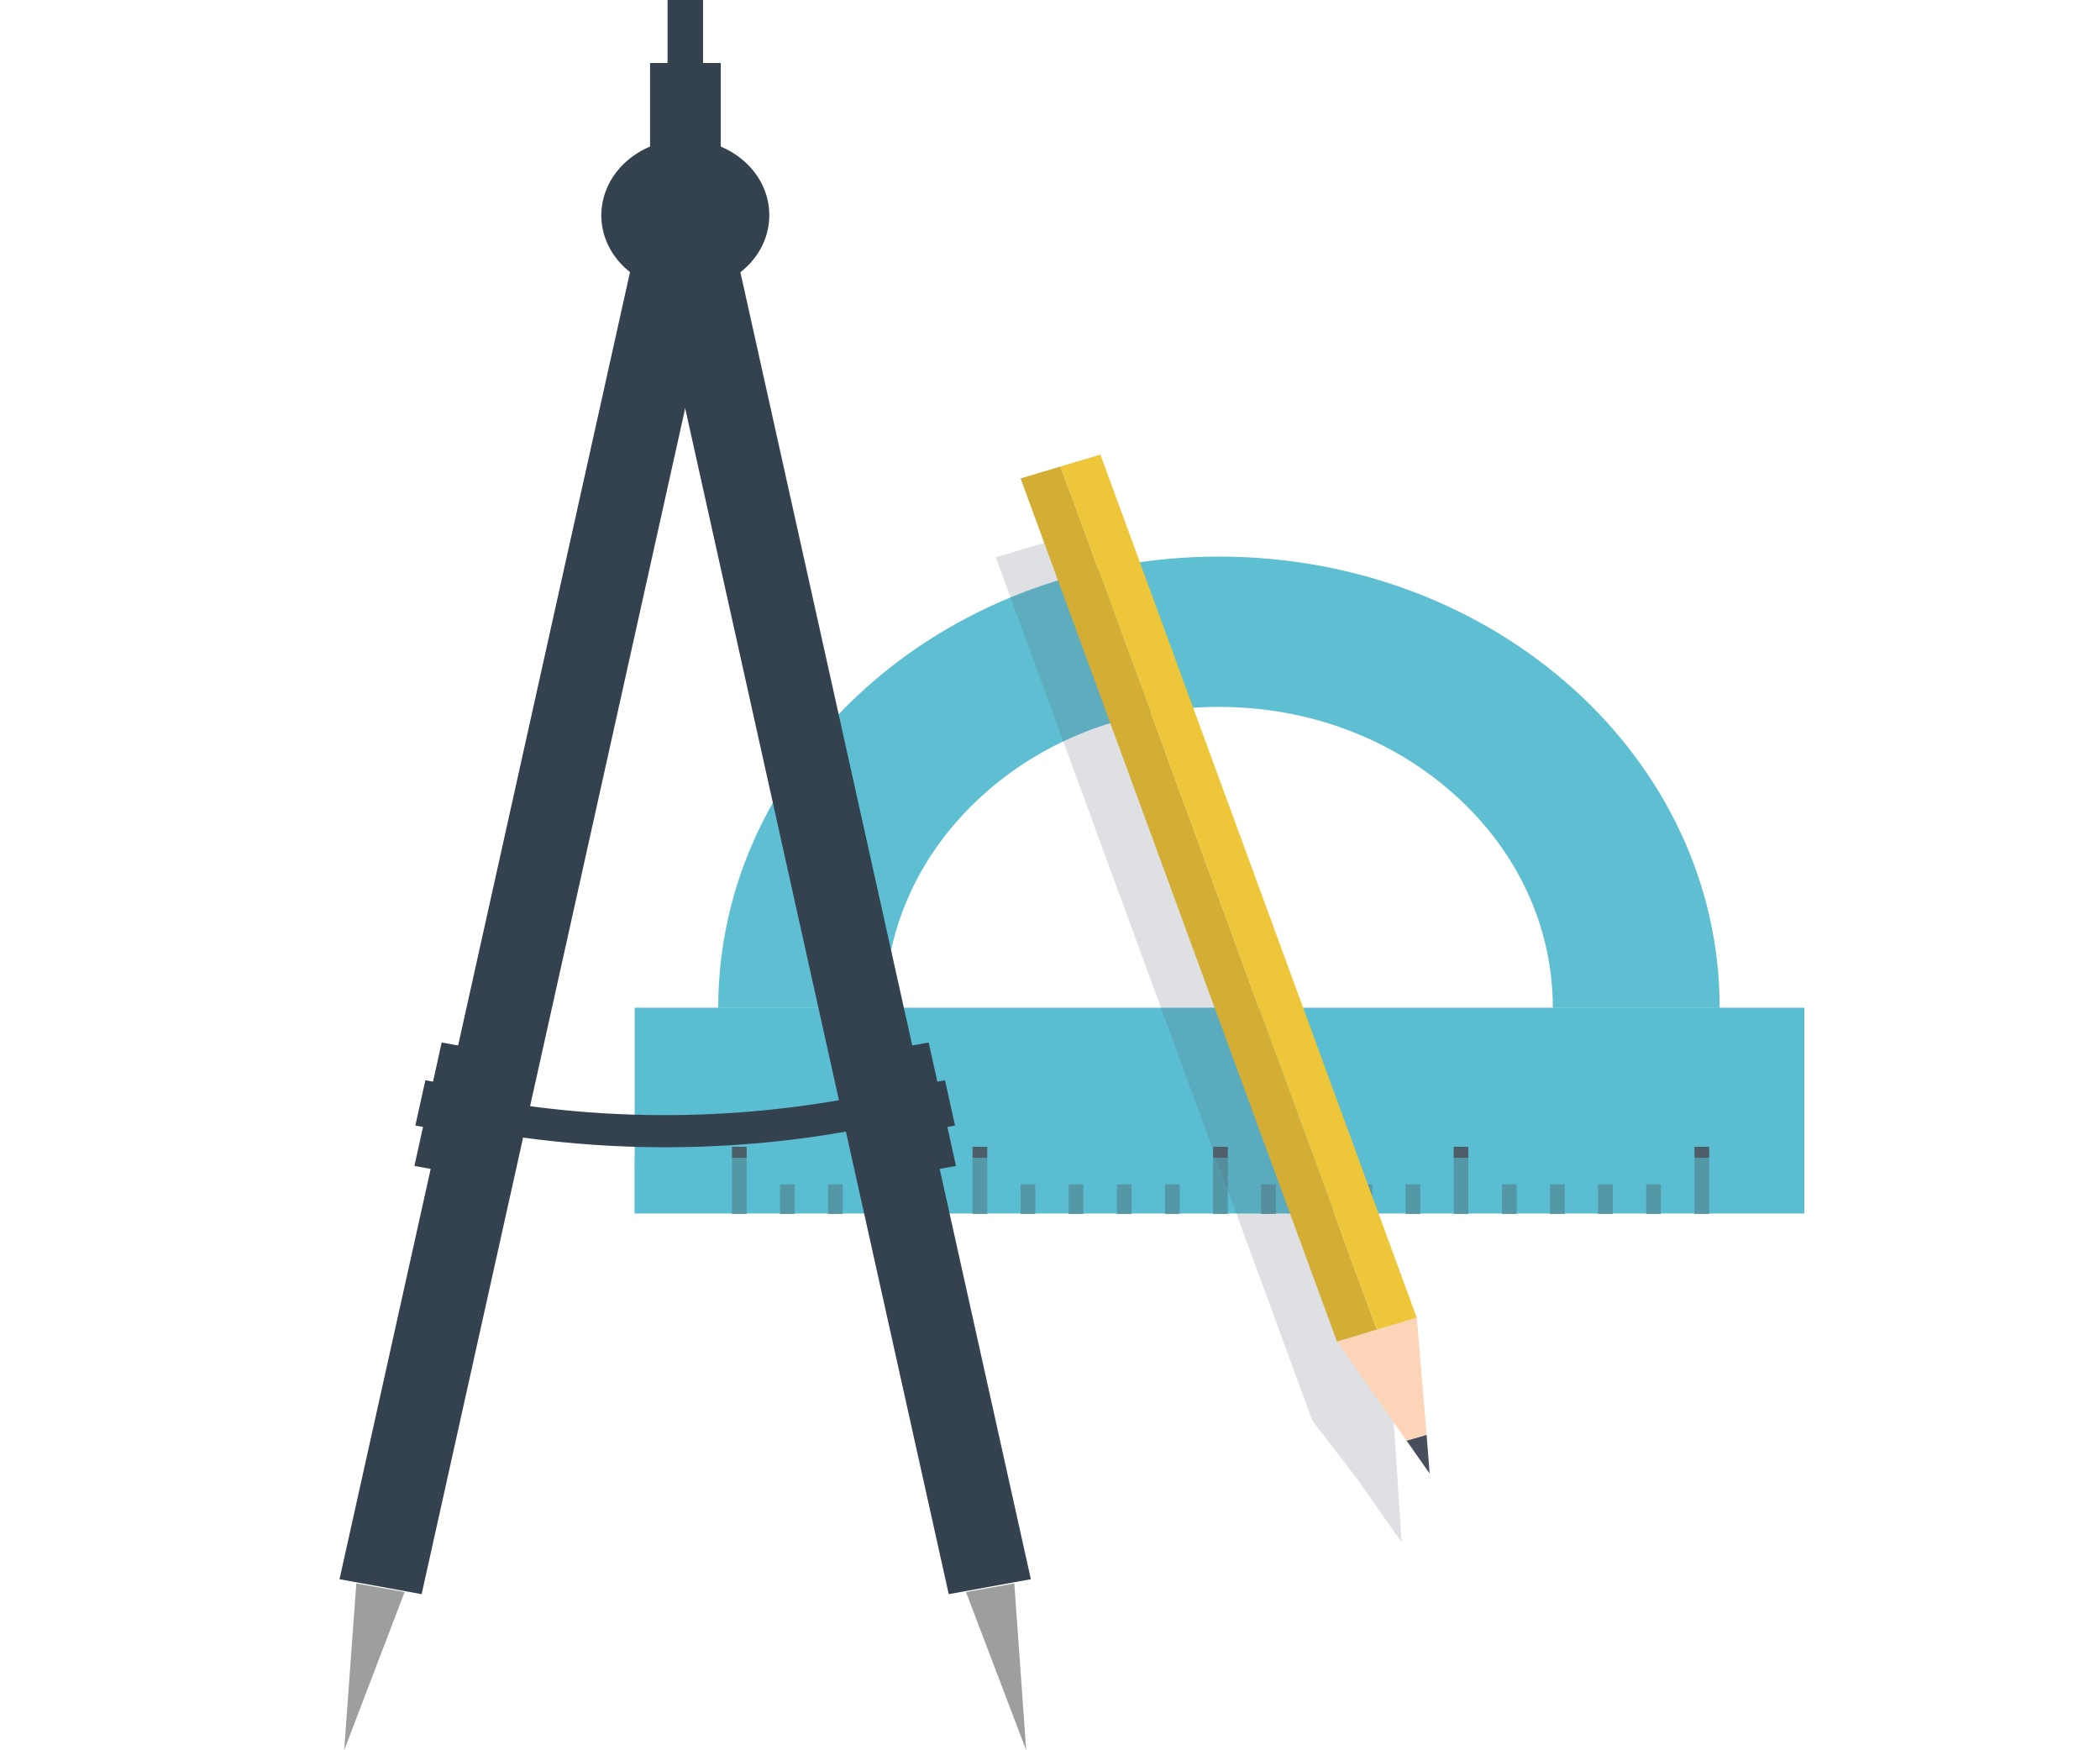 <?xml version="1.0" encoding="utf-8"?>
<!-- Generator: Adobe Illustrator 21.1.0, SVG Export Plug-In . SVG Version: 6.00 Build 0)  -->
<svg version="1.1" id="Слой_1" xmlns="http://www.w3.org/2000/svg" xmlns:xlink="http://www.w3.org/1999/xlink" x="0px" y="0px"
	 viewBox="0 0 900 750" style="enable-background:new 0 0 900 750;" xml:space="preserve">
<style type="text/css">
	.st0{clip-path:url(#SVGID_2_);fill:#5ABDD1;}
	.st1{clip-path:url(#SVGID_2_);fill:#4C5E67;}
	.st2{clip-path:url(#SVGID_2_);}
	.st3{clip-path:url(#SVGID_4_);fill:#5EBFD2;}
	.st4{opacity:0.6;clip-path:url(#SVGID_4_);}
	.st5{clip-path:url(#SVGID_6_);fill:#5ABDD1;}
	.st6{clip-path:url(#SVGID_4_);fill:#34414F;}
	.st7{clip-path:url(#SVGID_4_);fill:#9D9E9E;}
	.st8{opacity:0.2;clip-path:url(#SVGID_4_);}
	.st9{clip-path:url(#SVGID_8_);fill:#596374;}
	.st10{clip-path:url(#SVGID_4_);fill:#474E5C;}
	.st11{clip-path:url(#SVGID_10_);fill:#596374;}
	.st12{clip-path:url(#SVGID_4_);fill:#D3AD34;}
	.st13{clip-path:url(#SVGID_4_);fill:#EEC639;}
	.st14{clip-path:url(#SVGID_4_);fill:#FCD4B7;}
</style>
<g>
	<defs>
		<rect id="SVGID_1_" x="145.5" width="627.8" height="750"/>
	</defs>
	<clipPath id="SVGID_2_">
		<use xlink:href="#SVGID_1_"  style="overflow:visible;"/>
	</clipPath>
	<rect x="272" y="431.8" class="st0" width="501.3" height="88.1"/>
	<rect x="705.5" y="507.5" class="st1" width="6.3" height="12.6"/>
	<rect x="684.9" y="507.5" class="st1" width="6.3" height="12.6"/>
	<rect x="664.3" y="507.5" class="st1" width="6.3" height="12.6"/>
	<rect x="643.7" y="507.5" class="st1" width="6.3" height="12.6"/>
	<rect x="602.4" y="507.5" class="st1" width="6.3" height="12.6"/>
	<rect x="581.8" y="507.5" class="st1" width="6.3" height="12.6"/>
	<rect x="561.2" y="507.5" class="st1" width="6.3" height="12.6"/>
	<rect x="540.5" y="507.5" class="st1" width="6.3" height="12.6"/>
	<rect x="499.3" y="507.5" class="st1" width="6.3" height="12.6"/>
	<rect x="478.7" y="507.5" class="st1" width="6.3" height="12.6"/>
	<rect x="458" y="507.5" class="st1" width="6.3" height="12.6"/>
	<rect x="437.4" y="507.5" class="st1" width="6.3" height="12.6"/>
	<rect x="396.2" y="507.5" class="st1" width="6.3" height="12.6"/>
	<rect x="375.5" y="507.5" class="st1" width="6.3" height="12.6"/>
	<rect x="354.9" y="507.5" class="st1" width="6.3" height="12.6"/>
	<rect x="334.3" y="507.5" class="st1" width="6.3" height="12.6"/>
	<rect x="313.7" y="491.4" class="st1" width="6.3" height="28.7"/>
	<rect x="416.8" y="491.4" class="st1" width="6.3" height="28.7"/>
	<rect x="519.9" y="491.4" class="st1" width="6.3" height="28.7"/>
	<rect x="623" y="491.4" class="st1" width="6.3" height="28.7"/>
	<rect x="726.2" y="491.4" class="st1" width="6.3" height="28.7"/>
	<g class="st2">
		<defs>
			<rect id="SVGID_3_" x="145.5" width="627.8" height="750"/>
		</defs>
		<clipPath id="SVGID_4_">
			<use xlink:href="#SVGID_3_"  style="overflow:visible;"/>
		</clipPath>
		<path class="st3" d="M522.4,238.5c-118.5,0-214.6,86.6-214.6,193.4h71.5c0-34.4,14.9-66.8,41.9-91.2c27-24.4,63-37.8,101.2-37.8
			c38.2,0,74.1,13.4,101.2,37.8c27,24.3,41.9,56.7,41.9,91.2h71.5C737.1,325,641,238.5,522.4,238.5"/>
		<g class="st4">
			<g>
				<defs>
					<rect id="SVGID_5_" x="272" y="496.1" width="501.3" height="23.9"/>
				</defs>
				<clipPath id="SVGID_6_">
					<use xlink:href="#SVGID_5_"  style="overflow:visible;"/>
				</clipPath>
				<rect x="272" y="496.1" class="st5" width="501.3" height="23.9"/>
			</g>
		</g>
		<path class="st6" d="M293.7,59.8c19.9,0,36,14.5,36,32.4c0,17.9-16.1,32.4-36,32.4c-19.9,0-36-14.5-36-32.4
			C257.8,74.3,273.9,59.8,293.7,59.8"/>
		<rect x="278.6" y="27" class="st6" width="30.3" height="66"/>
		<rect x="286.1" y="0" class="st6" width="15.2" height="66"/>
		<polygon class="st6" points="307.8,111.3 180.7,683.1 145.5,676.7 272.6,104.9 		"/>
		<polygon class="st6" points="201.8,449 190.1,501.9 177.6,499.6 189.3,446.7 		"/>
		<polygon class="st7" points="173.4,682.2 152.7,678.5 147.5,750 		"/>
		<polygon class="st6" points="191.1,464.5 186.8,483.9 178,482.3 182.3,462.9 		"/>
		<polygon class="st6" points="279.5,111.3 406.6,683.1 441.8,676.7 314.7,104.9 		"/>
		<polygon class="st6" points="385.5,449 397.2,501.9 409.7,499.6 398,446.7 		"/>
		<polygon class="st7" points="414,682.2 434.7,678.5 439.8,750 		"/>
		<polygon class="st6" points="396.2,464.5 400.5,483.9 409.3,482.3 405,462.9 		"/>
		<path class="st6" d="M285.1,491.6c-28.8,0-57.6-2.8-85.5-8.2l3.2-13.4c59,11.5,121.8,10.3,180.1-3.3l3.8,13.2
			C353.8,487.7,319.6,491.6,285.1,491.6"/>
		<g class="st8">
			<g>
				<defs>
					<rect id="SVGID_7_" x="562.4" y="598.5" width="38.3" height="62.4"/>
				</defs>
				<clipPath id="SVGID_8_">
					<use xlink:href="#SVGID_7_"  style="overflow:visible;"/>
				</clipPath>
				<polygon class="st9" points="581.4,633.4 562.4,608.7 596.6,598.5 600.7,660.9 				"/>
			</g>
		</g>
		<polygon class="st10" points="612.7,631.4 602.8,617.3 611.4,614.8 		"/>
		<g class="st8">
			<g>
				<defs>
					<rect id="SVGID_9_" x="426.8" y="228.6" width="169.8" height="380.1"/>
				</defs>
				<clipPath id="SVGID_10_">
					<use xlink:href="#SVGID_9_"  style="overflow:visible;"/>
				</clipPath>
				<polygon class="st11" points="562.4,608.7 443.8,285.2 441.6,279.3 441.6,279.3 426.8,238.8 443.9,233.7 461,228.6 596.6,598.5 
					579.5,603.6 				"/>
			</g>
		</g>
		<polygon class="st12" points="590.1,569.8 573,574.9 437.4,205 454.5,199.9 460.2,215.3 		"/>
		<polygon class="st13" points="590.1,569.8 460.2,215.3 454.5,199.9 471.6,194.8 607.2,564.7 		"/>
		<polygon class="st14" points="602.8,617.3 573,574.9 607.2,564.7 611.4,614.8 		"/>
	</g>
</g>
</svg>
